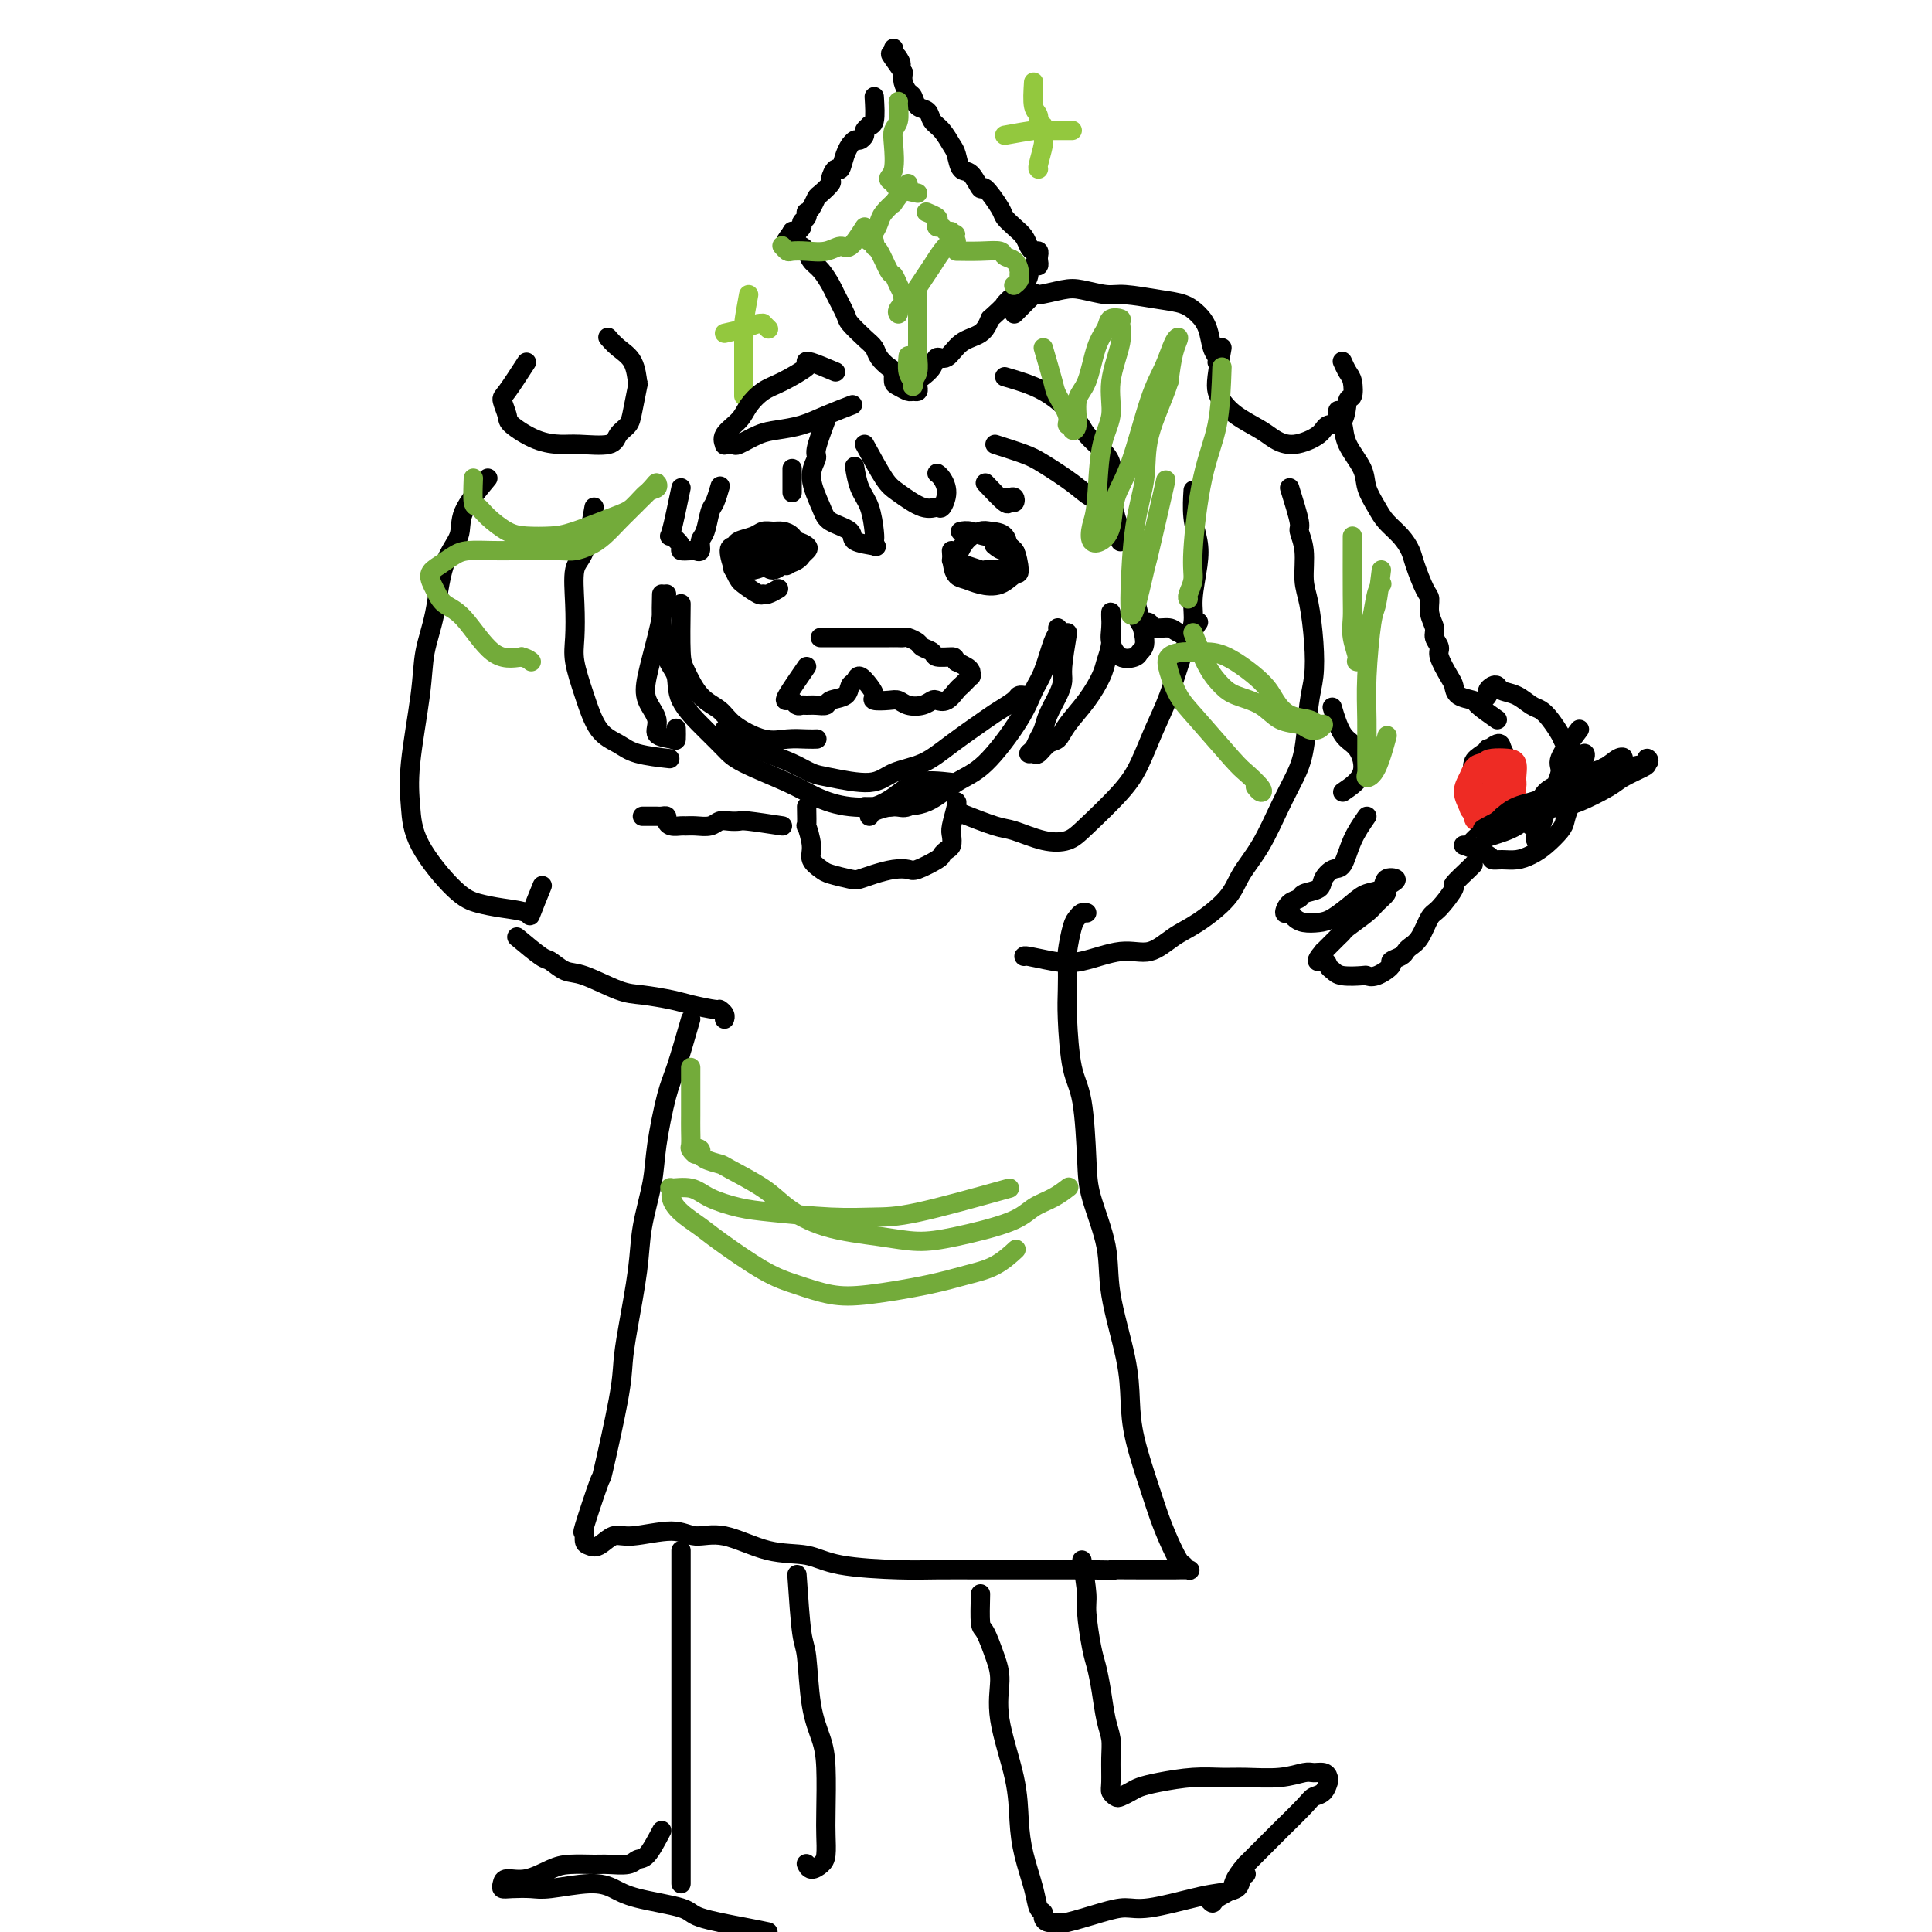 <svg viewBox='0 0 400 400' version='1.1' xmlns='http://www.w3.org/2000/svg' xmlns:xlink='http://www.w3.org/1999/xlink'><g fill='none' stroke='#000000' stroke-width='4' stroke-linecap='round' stroke-linejoin='round'><path d='M181,20c0.122,1.993 0.244,3.987 0,5c-0.244,1.013 -0.853,1.046 -1,1c-0.147,-0.046 0.168,-0.171 0,0c-0.168,0.171 -0.820,0.638 -1,1c-0.180,0.362 0.110,0.618 0,1c-0.110,0.382 -0.621,0.891 -1,1c-0.379,0.109 -0.626,-0.183 -1,0c-0.374,0.183 -0.873,0.842 -1,1c-0.127,0.158 0.119,-0.185 0,0c-0.119,0.185 -0.605,0.899 -1,2c-0.395,1.101 -0.701,2.589 -1,3c-0.299,0.411 -0.591,-0.256 -1,0c-0.409,0.256 -0.936,1.434 -1,2c-0.064,0.566 0.333,0.520 0,1c-0.333,0.480 -1.396,1.487 -2,2c-0.604,0.513 -0.749,0.533 -1,1c-0.251,0.467 -0.607,1.382 -1,2c-0.393,0.618 -0.822,0.939 -1,1c-0.178,0.061 -0.104,-0.137 0,0c0.104,0.137 0.239,0.610 0,1c-0.239,0.390 -0.852,0.698 -1,1c-0.148,0.302 0.171,0.599 0,1c-0.171,0.401 -0.830,0.906 -1,1c-0.170,0.094 0.151,-0.223 0,0c-0.151,0.223 -0.772,0.988 -1,1c-0.228,0.012 -0.061,-0.727 0,-1c0.061,-0.273 0.018,-0.078 0,0c-0.018,0.078 -0.009,0.039 0,0'/><path d='M164,48c-2.678,3.738 -0.873,1.582 0,1c0.873,-0.582 0.814,0.409 1,1c0.186,0.591 0.617,0.781 1,1c0.383,0.219 0.717,0.465 1,1c0.283,0.535 0.514,1.358 1,2c0.486,0.642 1.228,1.101 2,2c0.772,0.899 1.575,2.236 2,3c0.425,0.764 0.471,0.953 1,2c0.529,1.047 1.541,2.952 2,4c0.459,1.048 0.364,1.241 1,2c0.636,0.759 2.003,2.086 3,3c0.997,0.914 1.626,1.414 2,2c0.374,0.586 0.495,1.256 1,2c0.505,0.744 1.396,1.562 2,2c0.604,0.438 0.921,0.495 1,1c0.079,0.505 -0.080,1.457 0,2c0.080,0.543 0.400,0.679 1,1c0.600,0.321 1.481,0.829 2,1c0.519,0.171 0.677,0.005 1,0c0.323,-0.005 0.811,0.151 1,0c0.189,-0.151 0.077,-0.609 0,-1c-0.077,-0.391 -0.120,-0.715 0,-1c0.120,-0.285 0.404,-0.531 1,-1c0.596,-0.469 1.504,-1.160 2,-2c0.496,-0.840 0.580,-1.827 1,-2c0.420,-0.173 1.174,0.469 2,0c0.826,-0.469 1.722,-2.049 3,-3c1.278,-0.951 2.936,-1.272 4,-2c1.064,-0.728 1.532,-1.864 2,-3'/><path d='M205,66c3.216,-2.903 2.756,-2.661 3,-3c0.244,-0.339 1.193,-1.258 2,-2c0.807,-0.742 1.474,-1.308 2,-2c0.526,-0.692 0.912,-1.509 1,-2c0.088,-0.491 -0.120,-0.656 0,-1c0.120,-0.344 0.569,-0.867 1,-1c0.431,-0.133 0.845,0.123 1,0c0.155,-0.123 0.053,-0.623 0,-1c-0.053,-0.377 -0.055,-0.629 0,-1c0.055,-0.371 0.167,-0.862 0,-1c-0.167,-0.138 -0.612,0.075 -1,0c-0.388,-0.075 -0.718,-0.440 -1,-1c-0.282,-0.560 -0.517,-1.315 -1,-2c-0.483,-0.685 -1.214,-1.301 -2,-2c-0.786,-0.699 -1.628,-1.480 -2,-2c-0.372,-0.520 -0.274,-0.778 -1,-2c-0.726,-1.222 -2.275,-3.409 -3,-4c-0.725,-0.591 -0.627,0.415 -1,0c-0.373,-0.415 -1.216,-2.251 -2,-3c-0.784,-0.749 -1.509,-0.413 -2,-1c-0.491,-0.587 -0.746,-2.098 -1,-3c-0.254,-0.902 -0.506,-1.196 -1,-2c-0.494,-0.804 -1.232,-2.117 -2,-3c-0.768,-0.883 -1.568,-1.335 -2,-2c-0.432,-0.665 -0.498,-1.543 -1,-2c-0.502,-0.457 -1.441,-0.493 -2,-1c-0.559,-0.507 -0.737,-1.487 -1,-2c-0.263,-0.513 -0.609,-0.561 -1,-1c-0.391,-0.439 -0.826,-1.268 -1,-2c-0.174,-0.732 -0.087,-1.366 0,-2'/><path d='M187,15c-4.574,-6.438 -2.010,-3.032 -1,-2c1.010,1.032 0.467,-0.311 0,-1c-0.467,-0.689 -0.856,-0.724 -1,-1c-0.144,-0.276 -0.041,-0.793 0,-1c0.041,-0.207 0.021,-0.103 0,0'/></g>
<g fill='none' stroke='#73AB3A' stroke-width='4' stroke-linecap='round' stroke-linejoin='round'><path d='M188,38c-1.322,1.739 -2.644,3.478 -3,4c-0.356,0.522 0.255,-0.173 0,0c-0.255,0.173 -1.376,1.213 -2,2c-0.624,0.787 -0.752,1.320 -1,2c-0.248,0.680 -0.617,1.506 -1,2c-0.383,0.494 -0.780,0.654 -1,1c-0.220,0.346 -0.262,0.878 0,1c0.262,0.122 0.830,-0.165 1,0c0.170,0.165 -0.057,0.782 0,1c0.057,0.218 0.397,0.038 1,1c0.603,0.962 1.468,3.066 2,4c0.532,0.934 0.731,0.698 1,1c0.269,0.302 0.609,1.142 1,2c0.391,0.858 0.833,1.735 1,2c0.167,0.265 0.059,-0.082 0,0c-0.059,0.082 -0.070,0.595 0,1c0.070,0.405 0.222,0.704 0,1c-0.222,0.296 -0.818,0.589 -1,1c-0.182,0.411 0.048,0.938 0,1c-0.048,0.062 -0.375,-0.342 0,-1c0.375,-0.658 1.451,-1.569 2,-2c0.549,-0.431 0.570,-0.382 1,-1c0.430,-0.618 1.268,-1.903 2,-3c0.732,-1.097 1.356,-2.007 2,-3c0.644,-0.993 1.307,-2.070 2,-3c0.693,-0.930 1.417,-1.712 2,-2c0.583,-0.288 1.024,-0.082 1,0c-0.024,0.082 -0.512,0.041 -1,0'/><path d='M197,50c1.689,-2.482 0.410,-1.186 0,-1c-0.410,0.186 0.047,-0.738 0,-1c-0.047,-0.262 -0.599,0.137 -1,0c-0.401,-0.137 -0.651,-0.811 -1,-1c-0.349,-0.189 -0.798,0.107 -1,0c-0.202,-0.107 -0.157,-0.616 0,-1c0.157,-0.384 0.427,-0.642 0,-1c-0.427,-0.358 -1.551,-0.817 -2,-1c-0.449,-0.183 -0.225,-0.092 0,0'/><path d='M190,40c-1.616,-0.333 -3.231,-0.666 -4,-1c-0.769,-0.334 -0.690,-0.670 -1,-1c-0.310,-0.330 -1.007,-0.653 -1,-1c0.007,-0.347 0.720,-0.716 1,-2c0.280,-1.284 0.128,-3.482 0,-5c-0.128,-1.518 -0.230,-2.354 0,-3c0.230,-0.646 0.794,-1.101 1,-2c0.206,-0.899 0.056,-2.242 0,-3c-0.056,-0.758 -0.016,-0.931 0,-1c0.016,-0.069 0.008,-0.035 0,0'/><path d='M198,52c1.677,0.026 3.353,0.052 5,0c1.647,-0.052 3.264,-0.183 4,0c0.736,0.183 0.590,0.679 1,1c0.410,0.321 1.374,0.468 2,1c0.626,0.532 0.914,1.449 1,2c0.086,0.551 -0.028,0.735 0,1c0.028,0.265 0.200,0.610 0,1c-0.200,0.390 -0.771,0.826 -1,1c-0.229,0.174 -0.114,0.087 0,0'/><path d='M190,61c-0.002,1.617 -0.004,3.235 0,5c0.004,1.765 0.015,3.679 0,5c-0.015,1.321 -0.056,2.050 0,3c0.056,0.950 0.207,2.120 0,3c-0.207,0.880 -0.774,1.468 -1,2c-0.226,0.532 -0.113,1.007 0,1c0.113,-0.007 0.226,-0.497 0,-1c-0.226,-0.503 -0.792,-1.020 -1,-2c-0.208,-0.980 -0.060,-2.423 0,-3c0.060,-0.577 0.030,-0.289 0,0'/><path d='M179,47c-1.106,1.721 -2.212,3.442 -3,4c-0.788,0.558 -1.258,-0.046 -2,0c-0.742,0.046 -1.758,0.741 -3,1c-1.242,0.259 -2.711,0.083 -4,0c-1.289,-0.083 -2.397,-0.074 -3,0c-0.603,0.074 -0.701,0.212 -1,0c-0.299,-0.212 -0.800,-0.775 -1,-1c-0.200,-0.225 -0.100,-0.113 0,0'/></g>
<g fill='none' stroke='#93C83E' stroke-width='4' stroke-linecap='round' stroke-linejoin='round'><path d='M208,28c2.336,-0.423 4.671,-0.845 6,-1c1.329,-0.155 1.651,-0.041 2,0c0.349,0.041 0.724,0.011 1,0c0.276,-0.011 0.452,-0.003 1,0c0.548,0.003 1.466,0.001 2,0c0.534,-0.001 0.682,-0.000 1,0c0.318,0.000 0.805,0.000 1,0c0.195,-0.000 0.097,-0.000 0,0'/><path d='M214,17c-0.122,1.951 -0.243,3.902 0,5c0.243,1.098 0.851,1.341 1,2c0.149,0.659 -0.160,1.732 0,2c0.160,0.268 0.789,-0.268 1,0c0.211,0.268 0.004,1.340 0,2c-0.004,0.660 0.195,0.909 0,2c-0.195,1.091 -0.784,3.024 -1,4c-0.216,0.976 -0.058,0.993 0,1c0.058,0.007 0.017,0.002 0,0c-0.017,-0.002 -0.008,-0.001 0,0'/><path d='M150,69c1.383,-0.307 2.767,-0.615 4,-1c1.233,-0.385 2.317,-0.849 3,-1c0.683,-0.151 0.967,0.011 1,0c0.033,-0.011 -0.183,-0.195 0,0c0.183,0.195 0.767,0.770 1,1c0.233,0.230 0.117,0.115 0,0'/><path d='M155,61c-0.423,2.310 -0.845,4.620 -1,6c-0.155,1.380 -0.041,1.829 0,2c0.041,0.171 0.011,0.063 0,1c-0.011,0.937 -0.003,2.920 0,4c0.003,1.080 0.001,1.256 0,2c-0.001,0.744 -0.000,2.055 0,3c0.000,0.945 0.000,1.524 0,2c-0.000,0.476 -0.000,0.850 0,1c0.000,0.150 0.000,0.075 0,0'/></g>
<g fill='none' stroke='#000000' stroke-width='4' stroke-linecap='round' stroke-linejoin='round'><path d='M167,138c-1.667,2.415 -3.333,4.829 -4,6c-0.667,1.171 -0.334,1.098 0,1c0.334,-0.098 0.669,-0.223 1,0c0.331,0.223 0.656,0.793 1,1c0.344,0.207 0.706,0.052 1,0c0.294,-0.052 0.520,-0.002 1,0c0.480,0.002 1.214,-0.045 2,0c0.786,0.045 1.625,0.181 2,0c0.375,-0.181 0.284,-0.681 1,-1c0.716,-0.319 2.237,-0.458 3,-1c0.763,-0.542 0.769,-1.487 1,-2c0.231,-0.513 0.686,-0.593 1,-1c0.314,-0.407 0.486,-1.142 1,-1c0.514,0.142 1.370,1.162 2,2c0.630,0.838 1.035,1.496 1,2c-0.035,0.504 -0.512,0.854 0,1c0.512,0.146 2.011,0.088 3,0c0.989,-0.088 1.469,-0.206 2,0c0.531,0.206 1.115,0.737 2,1c0.885,0.263 2.072,0.260 3,0c0.928,-0.260 1.597,-0.777 2,-1c0.403,-0.223 0.542,-0.154 1,0c0.458,0.154 1.237,0.391 2,0c0.763,-0.391 1.511,-1.410 2,-2c0.489,-0.590 0.720,-0.749 1,-1c0.280,-0.251 0.609,-0.592 1,-1c0.391,-0.408 0.845,-0.883 1,-1c0.155,-0.117 0.011,0.123 0,0c-0.011,-0.123 0.113,-0.610 0,-1c-0.113,-0.390 -0.461,-0.683 -1,-1c-0.539,-0.317 -1.270,-0.659 -2,-1'/><path d='M198,137c-0.362,-0.858 -0.267,-1.003 -1,-1c-0.733,0.003 -2.294,0.155 -3,0c-0.706,-0.155 -0.556,-0.616 -1,-1c-0.444,-0.384 -1.481,-0.691 -2,-1c-0.519,-0.309 -0.521,-0.619 -1,-1c-0.479,-0.381 -1.434,-0.834 -2,-1c-0.566,-0.166 -0.742,-0.044 -1,0c-0.258,0.044 -0.597,0.012 -1,0c-0.403,-0.012 -0.868,-0.003 -1,0c-0.132,0.003 0.070,0.001 0,0c-0.070,-0.001 -0.413,-0.000 -1,0c-0.587,0.000 -1.417,0.000 -2,0c-0.583,-0.000 -0.920,-0.000 -2,0c-1.080,0.000 -2.903,0.000 -4,0c-1.097,-0.000 -1.469,-0.000 -2,0c-0.531,0.000 -1.220,0.000 -2,0c-0.780,-0.000 -1.651,-0.000 -2,0c-0.349,0.000 -0.174,0.000 0,0'/><path d='M171,87c-0.890,2.388 -1.780,4.775 -2,6c-0.220,1.225 0.229,1.287 0,2c-0.229,0.713 -1.137,2.079 -1,4c0.137,1.921 1.320,4.399 2,6c0.680,1.601 0.858,2.325 2,3c1.142,0.675 3.248,1.302 4,2c0.752,0.698 0.149,1.466 1,2c0.851,0.534 3.154,0.835 4,1c0.846,0.165 0.234,0.195 0,0c-0.234,-0.195 -0.091,-0.613 0,-1c0.091,-0.387 0.129,-0.742 0,-2c-0.129,-1.258 -0.426,-3.420 -1,-5c-0.574,-1.580 -1.424,-2.579 -2,-4c-0.576,-1.421 -0.879,-3.263 -1,-4c-0.121,-0.737 -0.061,-0.368 0,0'/><path d='M179,92c1.480,2.711 2.959,5.422 4,7c1.041,1.578 1.642,2.022 3,3c1.358,0.978 3.471,2.490 5,3c1.529,0.510 2.473,0.017 3,0c0.527,-0.017 0.639,0.440 1,0c0.361,-0.440 0.973,-1.778 1,-3c0.027,-1.222 -0.531,-2.329 -1,-3c-0.469,-0.671 -0.848,-0.906 -1,-1c-0.152,-0.094 -0.076,-0.047 0,0'/><path d='M206,92c2.241,0.719 4.481,1.439 6,2c1.519,0.561 2.315,0.964 4,2c1.685,1.036 4.259,2.703 6,4c1.741,1.297 2.649,2.222 4,3c1.351,0.778 3.147,1.410 4,2c0.853,0.590 0.765,1.137 1,2c0.235,0.863 0.794,2.040 1,3c0.206,0.960 0.059,1.703 0,2c-0.059,0.297 -0.029,0.149 0,0'/><path d='M109,75c-1.547,2.390 -3.094,4.780 -4,6c-0.906,1.220 -1.173,1.269 -1,2c0.173,0.731 0.784,2.143 1,3c0.216,0.857 0.037,1.159 1,2c0.963,0.841 3.069,2.219 5,3c1.931,0.781 3.687,0.964 5,1c1.313,0.036 2.183,-0.073 4,0c1.817,0.073 4.582,0.330 6,0c1.418,-0.330 1.491,-1.248 2,-2c0.509,-0.752 1.456,-1.338 2,-2c0.544,-0.662 0.687,-1.398 1,-3c0.313,-1.602 0.798,-4.069 1,-5c0.202,-0.931 0.120,-0.327 0,-1c-0.120,-0.673 -0.280,-2.624 -1,-4c-0.720,-1.376 -2.002,-2.178 -3,-3c-0.998,-0.822 -1.714,-1.663 -2,-2c-0.286,-0.337 -0.143,-0.168 0,0'/><path d='M253,72c-0.407,2.238 -0.814,4.476 -1,6c-0.186,1.524 -0.150,2.334 0,3c0.150,0.666 0.415,1.189 1,2c0.585,0.811 1.491,1.911 3,3c1.509,1.089 3.621,2.169 5,3c1.379,0.831 2.026,1.414 3,2c0.974,0.586 2.274,1.176 4,1c1.726,-0.176 3.878,-1.116 5,-2c1.122,-0.884 1.216,-1.711 2,-2c0.784,-0.289 2.260,-0.041 3,-1c0.740,-0.959 0.745,-3.126 1,-4c0.255,-0.874 0.762,-0.455 1,-1c0.238,-0.545 0.208,-2.053 0,-3c-0.208,-0.947 -0.595,-1.332 -1,-2c-0.405,-0.668 -0.830,-1.619 -1,-2c-0.170,-0.381 -0.085,-0.190 0,0'/><path d='M141,101c-0.781,3.743 -1.561,7.486 -2,9c-0.439,1.514 -0.535,0.797 0,1c0.535,0.203 1.703,1.324 2,2c0.297,0.676 -0.275,0.907 0,1c0.275,0.093 1.397,0.049 2,0c0.603,-0.049 0.686,-0.104 1,0c0.314,0.104 0.857,0.367 1,0c0.143,-0.367 -0.116,-1.363 0,-2c0.116,-0.637 0.606,-0.914 1,-2c0.394,-1.086 0.693,-2.982 1,-4c0.307,-1.018 0.621,-1.159 1,-2c0.379,-0.841 0.823,-2.383 1,-3c0.177,-0.617 0.089,-0.308 0,0'/><path d='M137,123c-0.052,1.835 -0.104,3.670 0,6c0.104,2.330 0.363,5.155 1,7c0.637,1.845 1.652,2.709 2,4c0.348,1.291 0.028,3.010 1,5c0.972,1.990 3.237,4.252 5,6c1.763,1.748 3.023,2.984 4,4c0.977,1.016 1.670,1.813 4,3c2.330,1.187 6.299,2.763 9,4c2.701,1.237 4.136,2.136 6,3c1.864,0.864 4.158,1.692 7,2c2.842,0.308 6.232,0.096 9,0c2.768,-0.096 4.916,-0.077 7,-1c2.084,-0.923 4.105,-2.789 6,-4c1.895,-1.211 3.663,-1.767 6,-4c2.337,-2.233 5.243,-6.142 7,-9c1.757,-2.858 2.366,-4.664 3,-6c0.634,-1.336 1.294,-2.200 2,-4c0.706,-1.800 1.457,-4.534 2,-6c0.543,-1.466 0.877,-1.664 1,-2c0.123,-0.336 0.035,-0.810 0,-1c-0.035,-0.190 -0.018,-0.095 0,0'/><path d='M158,114c-2.118,0.763 -4.237,1.526 -5,2c-0.763,0.474 -0.171,0.660 0,1c0.171,0.340 -0.078,0.834 0,1c0.078,0.166 0.482,0.003 1,0c0.518,-0.003 1.150,0.153 2,0c0.850,-0.153 1.917,-0.615 3,-1c1.083,-0.385 2.183,-0.692 3,-1c0.817,-0.308 1.350,-0.618 2,-1c0.650,-0.382 1.418,-0.835 2,-1c0.582,-0.165 0.977,-0.041 1,0c0.023,0.041 -0.327,0.001 -1,0c-0.673,-0.001 -1.671,0.037 -2,0c-0.329,-0.037 0.010,-0.151 -1,0c-1.010,0.151 -3.368,0.566 -5,1c-1.632,0.434 -2.538,0.888 -3,1c-0.462,0.112 -0.480,-0.118 -1,0c-0.520,0.118 -1.542,0.582 -2,1c-0.458,0.418 -0.350,0.788 0,1c0.350,0.212 0.944,0.264 2,0c1.056,-0.264 2.573,-0.844 4,-1c1.427,-0.156 2.763,0.113 4,0c1.237,-0.113 2.376,-0.609 3,-1c0.624,-0.391 0.733,-0.676 1,-1c0.267,-0.324 0.693,-0.686 1,-1c0.307,-0.314 0.496,-0.580 0,-1c-0.496,-0.420 -1.678,-0.995 -3,-1c-1.322,-0.005 -2.785,0.559 -4,1c-1.215,0.441 -2.181,0.757 -3,1c-0.819,0.243 -1.490,0.412 -2,1c-0.510,0.588 -0.860,1.597 -1,2c-0.140,0.403 -0.070,0.202 0,0'/><path d='M154,117c-1.667,0.833 -0.833,0.417 0,0'/><path d='M197,116c2.507,0.847 5.014,1.694 6,2c0.986,0.306 0.451,0.071 1,0c0.549,-0.071 2.182,0.022 3,0c0.818,-0.022 0.821,-0.160 1,0c0.179,0.160 0.536,0.618 1,0c0.464,-0.618 1.037,-2.310 1,-3c-0.037,-0.690 -0.685,-0.377 -1,-1c-0.315,-0.623 -0.298,-2.183 -1,-3c-0.702,-0.817 -2.123,-0.892 -3,-1c-0.877,-0.108 -1.210,-0.250 -2,0c-0.790,0.250 -2.036,0.893 -3,2c-0.964,1.107 -1.647,2.677 -2,4c-0.353,1.323 -0.375,2.399 0,3c0.375,0.601 1.149,0.725 2,1c0.851,0.275 1.781,0.699 3,1c1.219,0.301 2.727,0.478 4,0c1.273,-0.478 2.309,-1.610 3,-2c0.691,-0.390 1.036,-0.038 1,-1c-0.036,-0.962 -0.453,-3.237 -1,-4c-0.547,-0.763 -1.224,-0.013 -2,0c-0.776,0.013 -1.650,-0.711 -2,-1c-0.350,-0.289 -0.175,-0.145 0,0'/><path d='M197,114c0.120,2.145 0.239,4.289 1,5c0.761,0.711 2.163,-0.013 3,0c0.837,0.013 1.110,0.762 2,1c0.890,0.238 2.396,-0.034 3,0c0.604,0.034 0.307,0.375 1,0c0.693,-0.375 2.375,-1.466 3,-2c0.625,-0.534 0.194,-0.511 0,-1c-0.194,-0.489 -0.152,-1.489 0,-2c0.152,-0.511 0.413,-0.533 0,-1c-0.413,-0.467 -1.502,-1.379 -2,-2c-0.498,-0.621 -0.407,-0.951 -1,-1c-0.593,-0.049 -1.870,0.183 -3,0c-1.130,-0.183 -2.112,-0.780 -3,-1c-0.888,-0.220 -1.682,-0.063 -2,0c-0.318,0.063 -0.159,0.031 0,0'/><path d='M161,112c-2.088,1.188 -4.175,2.376 -5,3c-0.825,0.624 -0.386,0.685 0,1c0.386,0.315 0.719,0.885 1,1c0.281,0.115 0.509,-0.225 1,0c0.491,0.225 1.246,1.013 2,1c0.754,-0.013 1.509,-0.829 2,-1c0.491,-0.171 0.718,0.301 1,0c0.282,-0.301 0.620,-1.377 1,-2c0.380,-0.623 0.804,-0.794 1,-1c0.196,-0.206 0.166,-0.448 0,-1c-0.166,-0.552 -0.466,-1.413 -1,-2c-0.534,-0.587 -1.303,-0.901 -2,-1c-0.697,-0.099 -1.324,0.016 -2,0c-0.676,-0.016 -1.401,-0.162 -2,0c-0.599,0.162 -1.072,0.631 -2,1c-0.928,0.369 -2.312,0.638 -3,1c-0.688,0.362 -0.681,0.817 -1,1c-0.319,0.183 -0.965,0.095 -1,1c-0.035,0.905 0.540,2.802 1,4c0.460,1.198 0.805,1.695 1,2c0.195,0.305 0.242,0.418 1,1c0.758,0.582 2.228,1.634 3,2c0.772,0.366 0.846,0.047 1,0c0.154,-0.047 0.388,0.180 1,0c0.612,-0.180 1.604,-0.766 2,-1c0.396,-0.234 0.198,-0.117 0,0'/><path d='M141,125c-0.051,3.906 -0.102,7.811 0,10c0.102,2.189 0.357,2.661 1,4c0.643,1.339 1.672,3.546 3,5c1.328,1.454 2.954,2.155 4,3c1.046,0.845 1.514,1.834 3,3c1.486,1.166 3.992,2.509 6,3c2.008,0.491 3.518,0.132 5,0c1.482,-0.132 2.938,-0.035 4,0c1.062,0.035 1.732,0.010 2,0c0.268,-0.010 0.134,-0.005 0,0'/><path d='M221,131c-0.438,2.683 -0.877,5.366 -1,7c-0.123,1.634 0.069,2.219 0,3c-0.069,0.781 -0.399,1.757 -1,3c-0.601,1.243 -1.472,2.754 -2,4c-0.528,1.246 -0.713,2.228 -1,3c-0.287,0.772 -0.677,1.333 -1,2c-0.323,0.667 -0.578,1.440 -1,2c-0.422,0.560 -1.010,0.909 -1,1c0.010,0.091 0.620,-0.074 1,0c0.380,0.074 0.531,0.387 1,0c0.469,-0.387 1.257,-1.476 2,-2c0.743,-0.524 1.442,-0.485 2,-1c0.558,-0.515 0.976,-1.584 2,-3c1.024,-1.416 2.652,-3.178 4,-5c1.348,-1.822 2.414,-3.703 3,-5c0.586,-1.297 0.693,-2.010 1,-3c0.307,-0.990 0.815,-2.256 1,-4c0.185,-1.744 0.048,-3.965 0,-5c-0.048,-1.035 -0.008,-0.883 0,-1c0.008,-0.117 -0.015,-0.504 0,0c0.015,0.504 0.070,1.898 0,3c-0.070,1.102 -0.263,1.914 0,3c0.263,1.086 0.982,2.448 2,3c1.018,0.552 2.336,0.294 3,0c0.664,-0.294 0.675,-0.626 1,-1c0.325,-0.374 0.963,-0.791 1,-2c0.037,-1.209 -0.529,-3.210 -1,-5c-0.471,-1.790 -0.849,-3.369 -1,-4c-0.151,-0.631 -0.076,-0.316 0,0'/><path d='M138,123c-0.637,3.023 -1.273,6.046 -2,9c-0.727,2.954 -1.543,5.838 -2,8c-0.457,2.162 -0.553,3.600 0,5c0.553,1.400 1.756,2.760 2,4c0.244,1.240 -0.471,2.360 0,3c0.471,0.640 2.126,0.800 3,1c0.874,0.200 0.966,0.438 1,0c0.034,-0.438 0.010,-1.554 0,-2c-0.010,-0.446 -0.005,-0.223 0,0'/><path d='M208,78c2.080,0.608 4.160,1.215 6,2c1.840,0.785 3.439,1.746 5,3c1.561,1.254 3.083,2.801 4,4c0.917,1.199 1.227,2.051 2,3c0.773,0.949 2.007,1.995 3,3c0.993,1.005 1.744,1.968 2,3c0.256,1.032 0.017,2.132 0,3c-0.017,0.868 0.188,1.503 0,2c-0.188,0.497 -0.768,0.856 -1,1c-0.232,0.144 -0.116,0.072 0,0'/><path d='M150,151c1.522,1.709 3.044,3.417 4,4c0.956,0.583 1.346,0.039 2,0c0.654,-0.039 1.571,0.426 3,1c1.429,0.574 3.370,1.258 5,2c1.630,0.742 2.949,1.543 4,2c1.051,0.457 1.835,0.571 4,1c2.165,0.429 5.711,1.173 8,1c2.289,-0.173 3.322,-1.264 5,-2c1.678,-0.736 4.001,-1.118 6,-2c1.999,-0.882 3.673,-2.265 6,-4c2.327,-1.735 5.307,-3.824 7,-5c1.693,-1.176 2.100,-1.439 3,-2c0.900,-0.561 2.293,-1.418 3,-2c0.707,-0.582 0.729,-0.887 1,-1c0.271,-0.113 0.792,-0.032 1,0c0.208,0.032 0.104,0.016 0,0'/><path d='M167,167c0.034,1.792 0.068,3.583 0,4c-0.068,0.417 -0.239,-0.541 0,0c0.239,0.541 0.887,2.579 1,4c0.113,1.421 -0.308,2.224 0,3c0.308,0.776 1.344,1.526 2,2c0.656,0.474 0.930,0.673 2,1c1.070,0.327 2.934,0.781 4,1c1.066,0.219 1.333,0.204 2,0c0.667,-0.204 1.734,-0.597 3,-1c1.266,-0.403 2.731,-0.815 4,-1c1.269,-0.185 2.343,-0.144 3,0c0.657,0.144 0.898,0.390 2,0c1.102,-0.390 3.066,-1.418 4,-2c0.934,-0.582 0.838,-0.720 1,-1c0.162,-0.280 0.583,-0.702 1,-1c0.417,-0.298 0.830,-0.472 1,-1c0.170,-0.528 0.098,-1.409 0,-2c-0.098,-0.591 -0.222,-0.890 0,-2c0.222,-1.110 0.791,-3.030 1,-4c0.209,-0.970 0.060,-0.992 0,-1c-0.060,-0.008 -0.030,-0.004 0,0'/><path d='M197,162c-2.498,-0.279 -4.997,-0.558 -7,0c-2.003,0.558 -3.512,1.953 -5,3c-1.488,1.047 -2.956,1.744 -4,2c-1.044,0.256 -1.664,0.070 -2,0c-0.336,-0.070 -0.387,-0.023 0,0c0.387,0.023 1.213,0.022 2,0c0.787,-0.022 1.534,-0.064 2,0c0.466,0.064 0.652,0.235 2,0c1.348,-0.235 3.860,-0.877 5,-1c1.140,-0.123 0.908,0.271 1,0c0.092,-0.271 0.508,-1.207 0,-1c-0.508,0.207 -1.940,1.558 -3,2c-1.060,0.442 -1.748,-0.026 -3,0c-1.252,0.026 -3.068,0.545 -4,1c-0.932,0.455 -0.981,0.844 -1,1c-0.019,0.156 -0.010,0.078 0,0'/><path d='M173,77c-1.966,-0.836 -3.933,-1.673 -5,-2c-1.067,-0.327 -1.235,-0.145 -1,0c0.235,0.145 0.871,0.254 0,1c-0.871,0.746 -3.250,2.128 -5,3c-1.750,0.872 -2.871,1.232 -4,2c-1.129,0.768 -2.265,1.943 -3,3c-0.735,1.057 -1.070,1.996 -2,3c-0.930,1.004 -2.456,2.072 -3,3c-0.544,0.928 -0.107,1.714 0,2c0.107,0.286 -0.117,0.070 0,0c0.117,-0.070 0.574,0.006 1,0c0.426,-0.006 0.819,-0.095 1,0c0.181,0.095 0.150,0.374 1,0c0.850,-0.374 2.582,-1.400 4,-2c1.418,-0.600 2.521,-0.774 4,-1c1.479,-0.226 3.335,-0.504 5,-1c1.665,-0.496 3.141,-1.210 5,-2c1.859,-0.790 4.103,-1.654 5,-2c0.897,-0.346 0.449,-0.173 0,0'/><path d='M164,102c0.000,-1.578 0.000,-3.156 0,-4c0.000,-0.844 0.000,-0.956 0,-1c-0.000,-0.044 0.000,-0.022 0,0'/><path d='M204,100c1.606,1.699 3.212,3.397 4,4c0.788,0.603 0.757,0.109 1,0c0.243,-0.109 0.758,0.167 1,0c0.242,-0.167 0.209,-0.777 0,-1c-0.209,-0.223 -0.595,-0.060 -1,0c-0.405,0.060 -0.830,0.017 -1,0c-0.170,-0.017 -0.085,-0.009 0,0'/><path d='M162,171c-2.779,-0.420 -5.559,-0.841 -7,-1c-1.441,-0.159 -1.544,-0.057 -2,0c-0.456,0.057 -1.264,0.068 -2,0c-0.736,-0.068 -1.401,-0.215 -2,0c-0.599,0.215 -1.134,0.790 -2,1c-0.866,0.210 -2.064,0.053 -3,0c-0.936,-0.053 -1.609,-0.004 -2,0c-0.391,0.004 -0.500,-0.037 -1,0c-0.500,0.037 -1.391,0.154 -2,0c-0.609,-0.154 -0.937,-0.577 -1,-1c-0.063,-0.423 0.138,-0.845 0,-1c-0.138,-0.155 -0.615,-0.041 -1,0c-0.385,0.041 -0.678,0.011 -1,0c-0.322,-0.011 -0.674,-0.003 -1,0c-0.326,0.003 -0.626,0.001 -1,0c-0.374,-0.001 -0.821,-0.000 -1,0c-0.179,0.000 -0.089,0.000 0,0'/><path d='M101,99c-2.079,2.507 -4.158,5.014 -5,7c-0.842,1.986 -0.448,3.450 -1,5c-0.552,1.550 -2.050,3.185 -3,6c-0.950,2.815 -1.351,6.810 -2,10c-0.649,3.190 -1.545,5.577 -2,8c-0.455,2.423 -0.467,4.883 -1,9c-0.533,4.117 -1.585,9.891 -2,14c-0.415,4.109 -0.192,6.554 0,9c0.192,2.446 0.353,4.892 2,8c1.647,3.108 4.779,6.876 7,9c2.221,2.124 3.531,2.603 5,3c1.469,0.397 3.098,0.711 5,1c1.902,0.289 4.077,0.552 5,1c0.923,0.448 0.595,1.082 1,0c0.405,-1.082 1.544,-3.881 2,-5c0.456,-1.119 0.228,-0.560 0,0'/><path d='M123,105c-0.620,3.514 -1.239,7.028 -2,9c-0.761,1.972 -1.663,2.401 -2,4c-0.337,1.599 -0.111,4.368 0,7c0.111,2.632 0.105,5.128 0,7c-0.105,1.872 -0.310,3.121 0,5c0.310,1.879 1.135,4.388 2,7c0.865,2.612 1.770,5.327 3,7c1.230,1.673 2.783,2.304 4,3c1.217,0.696 2.097,1.457 4,2c1.903,0.543 4.829,0.870 6,1c1.171,0.130 0.585,0.065 0,0'/><path d='M198,168c3.075,1.212 6.150,2.424 8,3c1.850,0.576 2.477,0.514 4,1c1.523,0.486 3.944,1.518 6,2c2.056,0.482 3.747,0.413 5,0c1.253,-0.413 2.068,-1.169 4,-3c1.932,-1.831 4.982,-4.736 7,-7c2.018,-2.264 3.004,-3.886 4,-6c0.996,-2.114 2.003,-4.719 3,-7c0.997,-2.281 1.983,-4.237 3,-7c1.017,-2.763 2.063,-6.331 3,-9c0.937,-2.669 1.764,-4.438 2,-6c0.236,-1.562 -0.119,-2.917 0,-5c0.119,-2.083 0.711,-4.895 1,-7c0.289,-2.105 0.273,-3.502 0,-5c-0.273,-1.498 -0.804,-3.096 -1,-5c-0.196,-1.904 -0.056,-4.116 0,-5c0.056,-0.884 0.028,-0.442 0,0'/><path d='M267,101c0.877,2.812 1.755,5.624 2,7c0.245,1.376 -0.141,1.317 0,2c0.141,0.683 0.809,2.107 1,4c0.191,1.893 -0.096,4.256 0,6c0.096,1.744 0.573,2.871 1,5c0.427,2.129 0.803,5.261 1,8c0.197,2.739 0.216,5.086 0,7c-0.216,1.914 -0.668,3.396 -1,6c-0.332,2.604 -0.543,6.331 -1,9c-0.457,2.669 -1.158,4.281 -2,6c-0.842,1.719 -1.824,3.545 -3,6c-1.176,2.455 -2.547,5.538 -4,8c-1.453,2.462 -2.989,4.304 -4,6c-1.011,1.696 -1.498,3.247 -3,5c-1.502,1.753 -4.018,3.706 -6,5c-1.982,1.294 -3.431,1.927 -5,3c-1.569,1.073 -3.258,2.585 -5,3c-1.742,0.415 -3.539,-0.267 -6,0c-2.461,0.267 -5.588,1.483 -8,2c-2.412,0.517 -4.111,0.334 -6,0c-1.889,-0.334 -3.970,-0.821 -5,-1c-1.030,-0.179 -1.009,-0.051 -1,0c0.009,0.051 0.004,0.026 0,0'/><path d='M107,194c1.958,1.636 3.917,3.272 5,4c1.083,0.728 1.291,0.548 2,1c0.709,0.452 1.919,1.536 3,2c1.081,0.464 2.033,0.309 4,1c1.967,0.691 4.948,2.228 7,3c2.052,0.772 3.176,0.781 5,1c1.824,0.219 4.349,0.650 6,1c1.651,0.350 2.428,0.619 4,1c1.572,0.381 3.938,0.873 5,1c1.062,0.127 0.821,-0.110 1,0c0.179,0.110 0.779,0.568 1,1c0.221,0.432 0.063,0.838 0,1c-0.063,0.162 -0.032,0.081 0,0'/><path d='M143,211c-1.098,3.801 -2.196,7.603 -3,10c-0.804,2.397 -1.314,3.390 -2,6c-0.686,2.610 -1.549,6.836 -2,10c-0.451,3.164 -0.488,5.265 -1,8c-0.512,2.735 -1.497,6.104 -2,9c-0.503,2.896 -0.524,5.318 -1,9c-0.476,3.682 -1.406,8.624 -2,12c-0.594,3.376 -0.850,5.187 -1,7c-0.150,1.813 -0.194,3.629 -1,8c-0.806,4.371 -2.374,11.297 -3,14c-0.626,2.703 -0.309,1.183 -1,3c-0.691,1.817 -2.390,6.972 -3,9c-0.610,2.028 -0.130,0.928 0,1c0.130,0.072 -0.090,1.317 0,2c0.090,0.683 0.492,0.805 1,1c0.508,0.195 1.124,0.463 2,0c0.876,-0.463 2.012,-1.658 3,-2c0.988,-0.342 1.829,0.168 4,0c2.171,-0.168 5.672,-1.013 8,-1c2.328,0.013 3.483,0.886 5,1c1.517,0.114 3.394,-0.530 6,0c2.606,0.530 5.939,2.233 9,3c3.061,0.767 5.850,0.598 8,1c2.150,0.402 3.661,1.376 7,2c3.339,0.624 8.504,0.899 12,1c3.496,0.101 5.321,0.027 8,0c2.679,-0.027 6.213,-0.007 9,0c2.787,0.007 4.827,0.002 8,0c3.173,-0.002 7.478,-0.001 10,0c2.522,0.001 3.261,0.000 4,0'/><path d='M225,325c8.657,0.155 4.800,0.041 5,0c0.200,-0.041 4.457,-0.010 7,0c2.543,0.010 3.372,-0.001 4,0c0.628,0.001 1.056,0.014 2,0c0.944,-0.014 2.405,-0.053 3,0c0.595,0.053 0.325,0.199 0,0c-0.325,-0.199 -0.705,-0.743 -1,-1c-0.295,-0.257 -0.506,-0.226 -1,-1c-0.494,-0.774 -1.271,-2.353 -2,-4c-0.729,-1.647 -1.412,-3.360 -2,-5c-0.588,-1.640 -1.083,-3.205 -2,-6c-0.917,-2.795 -2.257,-6.819 -3,-10c-0.743,-3.181 -0.889,-5.518 -1,-8c-0.111,-2.482 -0.187,-5.108 -1,-9c-0.813,-3.892 -2.363,-9.052 -3,-13c-0.637,-3.948 -0.359,-6.686 -1,-10c-0.641,-3.314 -2.200,-7.204 -3,-10c-0.800,-2.796 -0.841,-4.497 -1,-8c-0.159,-3.503 -0.435,-8.808 -1,-12c-0.565,-3.192 -1.420,-4.270 -2,-7c-0.580,-2.730 -0.884,-7.113 -1,-10c-0.116,-2.887 -0.042,-4.279 0,-6c0.042,-1.721 0.053,-3.771 0,-5c-0.053,-1.229 -0.168,-1.636 0,-3c0.168,-1.364 0.620,-3.686 1,-5c0.380,-1.314 0.690,-1.620 1,-2c0.310,-0.380 0.622,-0.833 1,-1c0.378,-0.167 0.822,-0.048 1,0c0.178,0.048 0.089,0.024 0,0'/><path d='M141,321c0.000,1.393 0.000,2.785 0,4c0.000,1.215 0.000,2.252 0,3c0.000,0.748 0.000,1.206 0,3c0.000,1.794 -0.000,4.922 0,7c0.000,2.078 0.000,3.104 0,5c0.000,1.896 0.000,4.662 0,7c0.000,2.338 0.000,4.249 0,8c0.000,3.751 0.000,9.343 0,13c0.000,3.657 0.000,5.378 0,7c0.000,1.622 0.000,3.146 0,5c0.000,1.854 0.000,4.038 0,5c0.000,0.962 0.000,0.703 0,1c0.000,0.297 0.000,1.152 0,1c0.000,-0.152 -0.000,-1.310 0,-2c0.000,-0.690 0.000,-0.911 0,-1c0.000,-0.089 0.000,-0.044 0,0'/><path d='M165,326c0.326,4.761 0.651,9.521 1,12c0.349,2.479 0.720,2.676 1,5c0.280,2.324 0.467,6.774 1,10c0.533,3.226 1.411,5.228 2,7c0.589,1.772 0.888,3.315 1,6c0.112,2.685 0.038,6.514 0,9c-0.038,2.486 -0.038,3.629 0,5c0.038,1.371 0.115,2.970 0,4c-0.115,1.030 -0.423,1.493 -1,2c-0.577,0.507 -1.425,1.060 -2,1c-0.575,-0.060 -0.879,-0.731 -1,-1c-0.121,-0.269 -0.061,-0.134 0,0'/><path d='M137,379c-1.074,2.030 -2.147,4.061 -3,5c-0.853,0.939 -1.484,0.787 -2,1c-0.516,0.213 -0.916,0.791 -2,1c-1.084,0.209 -2.852,0.050 -4,0c-1.148,-0.050 -1.677,0.010 -3,0c-1.323,-0.010 -3.440,-0.091 -5,0c-1.560,0.091 -2.563,0.354 -4,1c-1.437,0.646 -3.309,1.676 -5,2c-1.691,0.324 -3.200,-0.057 -4,0c-0.800,0.057 -0.889,0.552 -1,1c-0.111,0.448 -0.242,0.848 0,1c0.242,0.152 0.858,0.057 2,0c1.142,-0.057 2.810,-0.076 4,0c1.190,0.076 1.902,0.247 4,0c2.098,-0.247 5.581,-0.912 8,-1c2.419,-0.088 3.774,0.400 5,1c1.226,0.600 2.323,1.313 5,2c2.677,0.687 6.934,1.349 9,2c2.066,0.651 1.941,1.291 4,2c2.059,0.709 6.303,1.488 9,2c2.697,0.512 3.849,0.756 5,1'/><path d='M203,330c-0.062,2.432 -0.125,4.864 0,6c0.125,1.136 0.436,0.975 1,2c0.564,1.025 1.380,3.234 2,5c0.620,1.766 1.044,3.089 1,5c-0.044,1.911 -0.555,4.412 0,8c0.555,3.588 2.176,8.264 3,12c0.824,3.736 0.852,6.531 1,9c0.148,2.469 0.417,4.612 1,7c0.583,2.388 1.478,5.022 2,7c0.522,1.978 0.669,3.300 1,4c0.331,0.700 0.847,0.778 1,1c0.153,0.222 -0.056,0.589 0,1c0.056,0.411 0.377,0.866 1,1c0.623,0.134 1.547,-0.053 2,0c0.453,0.053 0.435,0.347 2,0c1.565,-0.347 4.714,-1.336 7,-2c2.286,-0.664 3.709,-1.003 5,-1c1.291,0.003 2.450,0.348 5,0c2.550,-0.348 6.491,-1.389 9,-2c2.509,-0.611 3.587,-0.791 5,-1c1.413,-0.209 3.162,-0.448 4,-1c0.838,-0.552 0.764,-1.418 1,-2c0.236,-0.582 0.782,-0.881 1,-1c0.218,-0.119 0.109,-0.060 0,0'/><path d='M224,323c0.447,2.693 0.893,5.387 1,7c0.107,1.613 -0.126,2.147 0,4c0.126,1.853 0.612,5.027 1,7c0.388,1.973 0.678,2.746 1,4c0.322,1.254 0.675,2.990 1,5c0.325,2.010 0.622,4.293 1,6c0.378,1.707 0.837,2.839 1,4c0.163,1.161 0.032,2.350 0,4c-0.032,1.650 0.036,3.760 0,5c-0.036,1.240 -0.176,1.611 0,2c0.176,0.389 0.670,0.795 1,1c0.330,0.205 0.498,0.209 1,0c0.502,-0.209 1.337,-0.630 2,-1c0.663,-0.370 1.154,-0.688 2,-1c0.846,-0.312 2.049,-0.619 4,-1c1.951,-0.381 4.652,-0.838 7,-1c2.348,-0.162 4.344,-0.029 6,0c1.656,0.029 2.972,-0.045 5,0c2.028,0.045 4.768,0.211 7,0c2.232,-0.211 3.957,-0.798 5,-1c1.043,-0.202 1.404,-0.017 2,0c0.596,0.017 1.426,-0.132 2,0c0.574,0.132 0.893,0.546 1,1c0.107,0.454 0.001,0.948 0,1c-0.001,0.052 0.102,-0.337 0,0c-0.102,0.337 -0.410,1.401 -1,2c-0.590,0.599 -1.462,0.732 -2,1c-0.538,0.268 -0.742,0.670 -2,2c-1.258,1.330 -3.569,3.589 -5,5c-1.431,1.411 -1.980,1.975 -3,3c-1.020,1.025 -2.510,2.513 -4,4'/><path d='M258,386c-2.985,3.352 -2.446,4.232 -3,5c-0.554,0.768 -2.200,1.422 -3,2c-0.800,0.578 -0.754,1.079 -1,1c-0.246,-0.079 -0.785,-0.737 -1,-1c-0.215,-0.263 -0.108,-0.132 0,0'/><path d='M283,169c-1.086,1.565 -2.173,3.130 -3,5c-0.827,1.870 -1.395,4.045 -2,5c-0.605,0.955 -1.246,0.690 -2,1c-0.754,0.310 -1.620,1.195 -2,2c-0.380,0.805 -0.274,1.530 -1,2c-0.726,0.470 -2.282,0.686 -3,1c-0.718,0.314 -0.596,0.728 -1,1c-0.404,0.272 -1.333,0.402 -2,1c-0.667,0.598 -1.073,1.663 -1,2c0.073,0.337 0.626,-0.055 1,0c0.374,0.055 0.568,0.555 1,1c0.432,0.445 1.101,0.834 2,1c0.899,0.166 2.027,0.109 3,0c0.973,-0.109 1.789,-0.271 3,-1c1.211,-0.729 2.816,-2.024 4,-3c1.184,-0.976 1.947,-1.632 3,-2c1.053,-0.368 2.397,-0.449 3,-1c0.603,-0.551 0.465,-1.571 1,-2c0.535,-0.429 1.745,-0.266 2,0c0.255,0.266 -0.443,0.636 -1,1c-0.557,0.364 -0.972,0.721 -1,1c-0.028,0.279 0.333,0.481 0,1c-0.333,0.519 -1.359,1.357 -2,2c-0.641,0.643 -0.896,1.093 -2,2c-1.104,0.907 -3.056,2.271 -4,3c-0.944,0.729 -0.880,0.822 -1,1c-0.120,0.178 -0.424,0.439 -1,1c-0.576,0.561 -1.424,1.420 -2,2c-0.576,0.580 -0.879,0.880 -1,1c-0.121,0.120 -0.061,0.060 0,0'/><path d='M274,197c-2.369,2.725 -0.792,2.037 0,2c0.792,-0.037 0.800,0.578 1,1c0.200,0.422 0.594,0.651 1,1c0.406,0.349 0.824,0.819 2,1c1.176,0.181 3.108,0.074 4,0c0.892,-0.074 0.743,-0.114 1,0c0.257,0.114 0.919,0.381 2,0c1.081,-0.381 2.579,-1.411 3,-2c0.421,-0.589 -0.235,-0.736 0,-1c0.235,-0.264 1.362,-0.645 2,-1c0.638,-0.355 0.788,-0.683 1,-1c0.212,-0.317 0.486,-0.621 1,-1c0.514,-0.379 1.270,-0.831 2,-2c0.730,-1.169 1.435,-3.056 2,-4c0.565,-0.944 0.988,-0.947 2,-2c1.012,-1.053 2.611,-3.158 3,-4c0.389,-0.842 -0.432,-0.422 0,-1c0.432,-0.578 2.116,-2.156 3,-3c0.884,-0.844 0.967,-0.956 1,-1c0.033,-0.044 0.017,-0.022 0,0'/><path d='M303,175c2.042,0.731 4.083,1.461 5,2c0.917,0.539 0.709,0.886 1,1c0.291,0.114 1.079,-0.004 2,0c0.921,0.004 1.973,0.129 3,0c1.027,-0.129 2.028,-0.511 3,-1c0.972,-0.489 1.914,-1.084 3,-2c1.086,-0.916 2.315,-2.152 3,-3c0.685,-0.848 0.825,-1.309 1,-2c0.175,-0.691 0.385,-1.612 1,-3c0.615,-1.388 1.636,-3.243 2,-4c0.364,-0.757 0.071,-0.414 0,-1c-0.071,-0.586 0.080,-2.100 0,-3c-0.080,-0.900 -0.392,-1.187 -1,-2c-0.608,-0.813 -1.513,-2.153 -2,-3c-0.487,-0.847 -0.556,-1.200 -1,-2c-0.444,-0.800 -1.264,-2.045 -2,-3c-0.736,-0.955 -1.387,-1.618 -2,-2c-0.613,-0.382 -1.186,-0.481 -2,-1c-0.814,-0.519 -1.868,-1.456 -3,-2c-1.132,-0.544 -2.341,-0.693 -3,-1c-0.659,-0.307 -0.769,-0.772 -1,-1c-0.231,-0.228 -0.584,-0.219 -1,0c-0.416,0.219 -0.895,0.646 -1,1c-0.105,0.354 0.164,0.634 0,1c-0.164,0.366 -0.761,0.819 -1,1c-0.239,0.181 -0.119,0.091 0,0'/><path d='M308,155c-0.512,1.607 -1.024,3.213 -1,4c0.024,0.787 0.584,0.754 1,1c0.416,0.246 0.687,0.771 1,1c0.313,0.229 0.669,0.160 1,0c0.331,-0.160 0.637,-0.413 1,-1c0.363,-0.587 0.781,-1.510 1,-2c0.219,-0.490 0.237,-0.547 0,-1c-0.237,-0.453 -0.729,-1.303 -1,-2c-0.271,-0.697 -0.323,-1.243 -1,-1c-0.677,0.243 -1.981,1.273 -3,2c-1.019,0.727 -1.753,1.151 -2,2c-0.247,0.849 -0.005,2.124 0,3c0.005,0.876 -0.226,1.353 0,2c0.226,0.647 0.907,1.466 2,2c1.093,0.534 2.596,0.784 3,1c0.404,0.216 -0.291,0.396 0,0c0.291,-0.396 1.569,-1.370 2,-2c0.431,-0.630 0.014,-0.916 0,-1c-0.014,-0.084 0.375,0.035 0,-1c-0.375,-1.035 -1.514,-3.225 -2,-4c-0.486,-0.775 -0.320,-0.134 -1,0c-0.680,0.134 -2.204,-0.237 -3,0c-0.796,0.237 -0.862,1.084 -1,2c-0.138,0.916 -0.349,1.903 0,3c0.349,1.097 1.257,2.306 2,3c0.743,0.694 1.319,0.874 2,1c0.681,0.126 1.465,0.200 2,0c0.535,-0.200 0.820,-0.672 1,-1c0.180,-0.328 0.254,-0.511 0,-1c-0.254,-0.489 -0.838,-1.286 -1,-2c-0.162,-0.714 0.096,-1.347 0,-2c-0.096,-0.653 -0.548,-1.327 -1,-2'/><path d='M310,159c-0.485,-1.556 -1.198,-1.447 -2,-1c-0.802,0.447 -1.693,1.230 -2,2c-0.307,0.770 -0.031,1.526 0,2c0.031,0.474 -0.184,0.666 0,1c0.184,0.334 0.767,0.810 1,1c0.233,0.190 0.117,0.095 0,0'/><path d='M327,151c-1.745,2.329 -3.490,4.658 -4,6c-0.510,1.342 0.213,1.696 0,3c-0.213,1.304 -1.364,3.556 -2,5c-0.636,1.444 -0.759,2.078 -1,3c-0.241,0.922 -0.602,2.130 -1,3c-0.398,0.870 -0.833,1.400 -1,2c-0.167,0.600 -0.067,1.270 0,1c0.067,-0.270 0.101,-1.479 0,-2c-0.101,-0.521 -0.337,-0.355 0,-1c0.337,-0.645 1.246,-2.102 2,-3c0.754,-0.898 1.351,-1.236 2,-2c0.649,-0.764 1.349,-1.954 2,-3c0.651,-1.046 1.254,-1.950 2,-3c0.746,-1.050 1.634,-2.247 2,-3c0.366,-0.753 0.208,-1.063 0,-1c-0.208,0.063 -0.466,0.500 -1,1c-0.534,0.500 -1.343,1.065 -2,2c-0.657,0.935 -1.160,2.241 -2,3c-0.840,0.759 -2.015,0.971 -3,2c-0.985,1.029 -1.781,2.875 -2,4c-0.219,1.125 0.137,1.531 0,2c-0.137,0.469 -0.769,1.002 -1,1c-0.231,-0.002 -0.062,-0.539 0,-1c0.062,-0.461 0.018,-0.846 0,-1c-0.018,-0.154 -0.009,-0.077 0,0'/><path d='M310,149c-1.661,-1.171 -3.322,-2.342 -4,-3c-0.678,-0.658 -0.371,-0.803 -1,-1c-0.629,-0.197 -2.192,-0.447 -3,-1c-0.808,-0.553 -0.862,-1.408 -1,-2c-0.138,-0.592 -0.362,-0.920 -1,-2c-0.638,-1.080 -1.692,-2.911 -2,-4c-0.308,-1.089 0.128,-1.437 0,-2c-0.128,-0.563 -0.821,-1.341 -1,-2c-0.179,-0.659 0.155,-1.198 0,-2c-0.155,-0.802 -0.801,-1.866 -1,-3c-0.199,-1.134 0.047,-2.337 0,-3c-0.047,-0.663 -0.386,-0.786 -1,-2c-0.614,-1.214 -1.501,-3.521 -2,-5c-0.499,-1.479 -0.610,-2.132 -1,-3c-0.390,-0.868 -1.058,-1.953 -2,-3c-0.942,-1.047 -2.158,-2.058 -3,-3c-0.842,-0.942 -1.311,-1.817 -2,-3c-0.689,-1.183 -1.600,-2.674 -2,-4c-0.400,-1.326 -0.289,-2.489 -1,-4c-0.711,-1.511 -2.243,-3.372 -3,-5c-0.757,-1.628 -0.739,-3.024 -1,-4c-0.261,-0.976 -0.801,-1.532 -1,-2c-0.199,-0.468 -0.057,-0.848 0,-1c0.057,-0.152 0.028,-0.076 0,0'/><path d='M278,164c1.729,-1.175 3.458,-2.351 4,-4c0.542,-1.649 -0.102,-3.772 -1,-5c-0.898,-1.228 -2.049,-1.561 -3,-3c-0.951,-1.439 -1.700,-3.982 -2,-5c-0.300,-1.018 -0.150,-0.509 0,0'/><path d='M210,65c1.706,-1.719 3.412,-3.437 4,-4c0.588,-0.563 0.058,0.030 1,0c0.942,-0.030 3.357,-0.684 5,-1c1.643,-0.316 2.516,-0.292 4,0c1.484,0.292 3.580,0.854 5,1c1.420,0.146 2.163,-0.125 4,0c1.837,0.125 4.768,0.646 7,1c2.232,0.354 3.765,0.543 5,1c1.235,0.457 2.173,1.184 3,2c0.827,0.816 1.542,1.721 2,3c0.458,1.279 0.659,2.930 1,4c0.341,1.070 0.823,1.557 1,2c0.177,0.443 0.051,0.841 0,1c-0.051,0.159 -0.025,0.080 0,0'/><path d='M234,124c0.760,2.105 1.520,4.209 2,5c0.480,0.791 0.679,0.267 1,0c0.321,-0.267 0.763,-0.278 1,0c0.237,0.278 0.269,0.843 1,1c0.731,0.157 2.161,-0.095 3,0c0.839,0.095 1.087,0.536 2,1c0.913,0.464 2.492,0.949 3,1c0.508,0.051 -0.056,-0.332 0,-1c0.056,-0.668 0.730,-1.619 1,-2c0.270,-0.381 0.135,-0.190 0,0'/></g>
<g fill='none' stroke='#EE2B24' stroke-width='4' stroke-linecap='round' stroke-linejoin='round'><path d='M304,165c1.998,0.934 3.995,1.869 5,2c1.005,0.131 1.016,-0.541 1,-1c-0.016,-0.459 -0.059,-0.705 0,-1c0.059,-0.295 0.220,-0.640 0,-1c-0.220,-0.360 -0.819,-0.734 -1,-1c-0.181,-0.266 0.058,-0.424 0,-1c-0.058,-0.576 -0.411,-1.570 -1,-2c-0.589,-0.430 -1.413,-0.295 -2,0c-0.587,0.295 -0.938,0.751 -1,1c-0.062,0.249 0.165,0.292 0,1c-0.165,0.708 -0.724,2.082 -1,3c-0.276,0.918 -0.271,1.381 0,2c0.271,0.619 0.809,1.393 1,2c0.191,0.607 0.037,1.047 1,1c0.963,-0.047 3.044,-0.582 4,-1c0.956,-0.418 0.789,-0.717 1,-1c0.211,-0.283 0.802,-0.548 1,-1c0.198,-0.452 0.005,-1.092 0,-2c-0.005,-0.908 0.178,-2.083 0,-3c-0.178,-0.917 -0.715,-1.575 -1,-2c-0.285,-0.425 -0.316,-0.617 -1,-1c-0.684,-0.383 -2.022,-0.958 -3,-1c-0.978,-0.042 -1.597,0.447 -2,1c-0.403,0.553 -0.592,1.169 -1,2c-0.408,0.831 -1.036,1.878 -1,3c0.036,1.122 0.734,2.318 1,3c0.266,0.682 0.099,0.851 1,1c0.901,0.149 2.870,0.277 4,0c1.130,-0.277 1.420,-0.959 2,-1c0.580,-0.041 1.452,0.560 2,0c0.548,-0.560 0.774,-2.280 1,-4'/><path d='M314,163c0.134,-0.906 -0.033,-1.169 0,-2c0.033,-0.831 0.264,-2.228 0,-3c-0.264,-0.772 -1.023,-0.918 -2,-1c-0.977,-0.082 -2.174,-0.098 -3,0c-0.826,0.098 -1.283,0.312 -2,1c-0.717,0.688 -1.695,1.851 -2,3c-0.305,1.149 0.062,2.283 0,3c-0.062,0.717 -0.553,1.017 0,1c0.553,-0.017 2.149,-0.351 3,-1c0.851,-0.649 0.957,-1.614 1,-2c0.043,-0.386 0.021,-0.193 0,0'/></g>
<g fill='none' stroke='#000000' stroke-width='4' stroke-linecap='round' stroke-linejoin='round'><path d='M318,168c1.826,-0.388 3.652,-0.776 5,-1c1.348,-0.224 2.218,-0.283 4,-1c1.782,-0.717 4.477,-2.092 6,-3c1.523,-0.908 1.876,-1.350 3,-2c1.124,-0.650 3.020,-1.507 4,-2c0.980,-0.493 1.044,-0.623 1,-1c-0.044,-0.377 -0.196,-1.002 0,-1c0.196,0.002 0.741,0.632 0,1c-0.741,0.368 -2.768,0.473 -4,1c-1.232,0.527 -1.668,1.476 -3,2c-1.332,0.524 -3.560,0.623 -5,1c-1.440,0.377 -2.091,1.033 -4,2c-1.909,0.967 -5.076,2.245 -7,3c-1.924,0.755 -2.604,0.986 -3,1c-0.396,0.014 -0.508,-0.191 -1,0c-0.492,0.191 -1.363,0.777 -2,1c-0.637,0.223 -1.041,0.082 -1,0c0.041,-0.082 0.527,-0.104 1,0c0.473,0.104 0.933,0.334 2,0c1.067,-0.334 2.743,-1.231 4,-2c1.257,-0.769 2.096,-1.411 3,-2c0.904,-0.589 1.873,-1.126 4,-2c2.127,-0.874 5.414,-2.084 7,-3c1.586,-0.916 1.473,-1.538 2,-2c0.527,-0.462 1.693,-0.765 2,-1c0.307,-0.235 -0.245,-0.401 -1,0c-0.755,0.401 -1.713,1.370 -3,2c-1.287,0.630 -2.902,0.921 -5,2c-2.098,1.079 -4.680,2.944 -7,4c-2.320,1.056 -4.377,1.302 -6,2c-1.623,0.698 -2.811,1.849 -4,3'/><path d='M310,170c-4.263,2.191 -2.920,1.668 -3,2c-0.080,0.332 -1.583,1.518 -2,2c-0.417,0.482 0.252,0.258 1,0c0.748,-0.258 1.575,-0.552 3,-1c1.425,-0.448 3.446,-1.050 5,-2c1.554,-0.950 2.639,-2.247 4,-3c1.361,-0.753 2.998,-0.961 5,-2c2.002,-1.039 4.371,-2.908 6,-4c1.629,-1.092 2.519,-1.406 3,-2c0.481,-0.594 0.553,-1.468 0,-1c-0.553,0.468 -1.730,2.279 -3,3c-1.270,0.721 -2.631,0.351 -4,1c-1.369,0.649 -2.745,2.318 -4,3c-1.255,0.682 -2.388,0.379 -4,1c-1.612,0.621 -3.703,2.167 -5,3c-1.297,0.833 -1.799,0.952 -2,1c-0.201,0.048 -0.100,0.024 0,0'/></g>
<g fill='none' stroke='#73AB3A' stroke-width='4' stroke-linecap='round' stroke-linejoin='round'><path d='M143,221c-0.001,2.151 -0.001,4.302 0,6c0.001,1.698 0.004,2.943 0,4c-0.004,1.057 -0.016,1.926 0,3c0.016,1.074 0.061,2.353 0,3c-0.061,0.647 -0.226,0.661 0,1c0.226,0.339 0.845,1.004 1,1c0.155,-0.004 -0.154,-0.678 0,-1c0.154,-0.322 0.770,-0.293 1,0c0.230,0.293 0.073,0.850 0,1c-0.073,0.150 -0.063,-0.105 0,0c0.063,0.105 0.180,0.572 1,1c0.820,0.428 2.342,0.818 3,1c0.658,0.182 0.452,0.157 2,1c1.548,0.843 4.849,2.556 7,4c2.151,1.444 3.153,2.620 5,4c1.847,1.380 4.539,2.964 8,4c3.461,1.036 7.692,1.526 11,2c3.308,0.474 5.693,0.934 8,1c2.307,0.066 4.534,-0.263 8,-1c3.466,-0.737 8.169,-1.883 11,-3c2.831,-1.117 3.790,-2.207 5,-3c1.210,-0.793 2.672,-1.290 4,-2c1.328,-0.710 2.522,-1.631 3,-2c0.478,-0.369 0.239,-0.184 0,0'/><path d='M209,246c-7.199,2.007 -14.398,4.014 -19,5c-4.602,0.986 -6.608,0.952 -9,1c-2.392,0.048 -5.170,0.177 -9,0c-3.830,-0.177 -8.712,-0.660 -12,-1c-3.288,-0.340 -4.982,-0.537 -7,-1c-2.018,-0.463 -4.360,-1.191 -6,-2c-1.640,-0.809 -2.579,-1.700 -4,-2c-1.421,-0.300 -3.324,-0.008 -4,0c-0.676,0.008 -0.125,-0.269 0,0c0.125,0.269 -0.177,1.083 0,2c0.177,0.917 0.831,1.936 2,3c1.169,1.064 2.852,2.173 4,3c1.148,0.827 1.760,1.372 4,3c2.240,1.628 6.110,4.339 9,6c2.890,1.661 4.802,2.271 7,3c2.198,0.729 4.681,1.578 7,2c2.319,0.422 4.475,0.417 8,0c3.525,-0.417 8.420,-1.247 12,-2c3.580,-0.753 5.846,-1.429 8,-2c2.154,-0.571 4.195,-1.038 6,-2c1.805,-0.962 3.373,-2.418 4,-3c0.627,-0.582 0.314,-0.291 0,0'/><path d='M98,99c-0.079,2.038 -0.158,4.077 0,5c0.158,0.923 0.552,0.731 1,1c0.448,0.269 0.951,0.999 2,2c1.049,1.001 2.644,2.272 4,3c1.356,0.728 2.474,0.912 4,1c1.526,0.088 3.462,0.080 5,0c1.538,-0.080 2.679,-0.230 5,-1c2.321,-0.770 5.824,-2.158 8,-3c2.176,-0.842 3.027,-1.139 4,-2c0.973,-0.861 2.069,-2.288 3,-3c0.931,-0.712 1.697,-0.710 2,-1c0.303,-0.290 0.143,-0.871 0,-1c-0.143,-0.129 -0.268,0.196 -1,1c-0.732,0.804 -2.072,2.089 -3,3c-0.928,0.911 -1.446,1.449 -2,2c-0.554,0.551 -1.146,1.114 -2,2c-0.854,0.886 -1.971,2.094 -3,3c-1.029,0.906 -1.969,1.511 -3,2c-1.031,0.489 -2.154,0.863 -3,1c-0.846,0.137 -1.416,0.036 -3,0c-1.584,-0.036 -4.181,-0.008 -6,0c-1.819,0.008 -2.861,-0.006 -4,0c-1.139,0.006 -2.376,0.031 -4,0c-1.624,-0.031 -3.634,-0.119 -5,0c-1.366,0.119 -2.088,0.445 -3,1c-0.912,0.555 -2.013,1.341 -3,2c-0.987,0.659 -1.858,1.193 -2,2c-0.142,0.807 0.445,1.888 1,3c0.555,1.112 1.076,2.257 2,3c0.924,0.743 2.249,1.085 4,3c1.751,1.915 3.929,5.404 6,7c2.071,1.596 4.036,1.298 6,1'/><path d='M108,136c1.378,0.378 1.822,0.822 2,1c0.178,0.178 0.089,0.089 0,0'/><path d='M247,131c0.985,2.556 1.970,5.112 3,7c1.030,1.888 2.104,3.107 3,4c0.896,0.893 1.615,1.458 3,2c1.385,0.542 3.435,1.060 5,2c1.565,0.940 2.644,2.300 4,3c1.356,0.700 2.988,0.738 4,1c1.012,0.262 1.406,0.746 2,1c0.594,0.254 1.390,0.277 2,0c0.610,-0.277 1.033,-0.853 1,-1c-0.033,-0.147 -0.522,0.136 -1,0c-0.478,-0.136 -0.945,-0.692 -2,-1c-1.055,-0.308 -2.697,-0.370 -4,-1c-1.303,-0.630 -2.266,-1.830 -3,-3c-0.734,-1.170 -1.237,-2.312 -3,-4c-1.763,-1.688 -4.785,-3.923 -7,-5c-2.215,-1.077 -3.621,-0.994 -5,-1c-1.379,-0.006 -2.729,-0.099 -4,0c-1.271,0.099 -2.464,0.390 -3,1c-0.536,0.610 -0.416,1.537 0,3c0.416,1.463 1.128,3.460 2,5c0.872,1.540 1.905,2.624 4,5c2.095,2.376 5.251,6.045 7,8c1.749,1.955 2.090,2.198 3,3c0.910,0.802 2.388,2.163 3,3c0.612,0.837 0.357,1.148 0,1c-0.357,-0.148 -0.816,-0.757 -1,-1c-0.184,-0.243 -0.092,-0.122 0,0'/><path d='M216,72c0.795,2.723 1.590,5.447 2,7c0.410,1.553 0.434,1.936 1,3c0.566,1.064 1.672,2.807 2,4c0.328,1.193 -0.124,1.834 0,2c0.124,0.166 0.824,-0.143 1,0c0.176,0.143 -0.171,0.737 0,1c0.171,0.263 0.862,0.194 1,-1c0.138,-1.194 -0.277,-3.515 0,-5c0.277,-1.485 1.245,-2.136 2,-4c0.755,-1.864 1.298,-4.943 2,-7c0.702,-2.057 1.563,-3.093 2,-4c0.437,-0.907 0.449,-1.687 1,-2c0.551,-0.313 1.642,-0.161 2,0c0.358,0.161 -0.016,0.329 0,1c0.016,0.671 0.422,1.845 0,4c-0.422,2.155 -1.672,5.290 -2,8c-0.328,2.710 0.264,4.996 0,7c-0.264,2.004 -1.386,3.726 -2,7c-0.614,3.274 -0.722,8.100 -1,11c-0.278,2.900 -0.728,3.872 -1,5c-0.272,1.128 -0.366,2.410 0,3c0.366,0.590 1.193,0.486 2,0c0.807,-0.486 1.595,-1.356 2,-3c0.405,-1.644 0.426,-4.062 1,-6c0.574,-1.938 1.699,-3.397 3,-7c1.301,-3.603 2.776,-9.351 4,-13c1.224,-3.649 2.195,-5.199 3,-7c0.805,-1.801 1.443,-3.854 2,-5c0.557,-1.146 1.035,-1.385 1,-1c-0.035,0.385 -0.581,1.396 -1,3c-0.419,1.604 -0.709,3.802 -1,6'/><path d='M242,79c-1.028,3.293 -3.098,7.527 -4,11c-0.902,3.473 -0.634,6.187 -1,9c-0.366,2.813 -1.364,5.725 -2,10c-0.636,4.275 -0.909,9.915 -1,13c-0.091,3.085 0.001,3.617 0,4c-0.001,0.383 -0.094,0.619 0,1c0.094,0.381 0.376,0.909 1,-1c0.624,-1.909 1.590,-6.254 2,-8c0.410,-1.746 0.264,-0.893 1,-4c0.736,-3.107 2.353,-10.173 3,-13c0.647,-2.827 0.323,-1.413 0,0'/><path d='M253,76c-0.146,4.238 -0.292,8.477 -1,12c-0.708,3.523 -1.980,6.331 -3,11c-1.020,4.669 -1.790,11.199 -2,15c-0.210,3.801 0.140,4.875 0,6c-0.140,1.125 -0.768,2.303 -1,3c-0.232,0.697 -0.066,0.913 0,1c0.066,0.087 0.033,0.043 0,0'/><path d='M280,111c-0.009,4.597 -0.019,9.193 0,12c0.019,2.807 0.065,3.823 0,5c-0.065,1.177 -0.243,2.513 0,4c0.243,1.487 0.905,3.124 1,4c0.095,0.876 -0.378,0.992 0,1c0.378,0.008 1.608,-0.093 2,-1c0.392,-0.907 -0.052,-2.622 0,-4c0.052,-1.378 0.602,-2.421 1,-4c0.398,-1.579 0.646,-3.694 1,-5c0.354,-1.306 0.816,-1.802 1,-2c0.184,-0.198 0.092,-0.099 0,0'/><path d='M286,118c-0.340,2.782 -0.680,5.564 -1,7c-0.320,1.436 -0.621,1.526 -1,4c-0.379,2.474 -0.835,7.333 -1,11c-0.165,3.667 -0.039,6.144 0,9c0.039,2.856 -0.010,6.092 0,8c0.010,1.908 0.080,2.489 0,3c-0.080,0.511 -0.310,0.951 0,1c0.310,0.049 1.160,-0.295 2,-2c0.840,-1.705 1.668,-4.773 2,-6c0.332,-1.227 0.166,-0.614 0,0'/></g>
</svg>